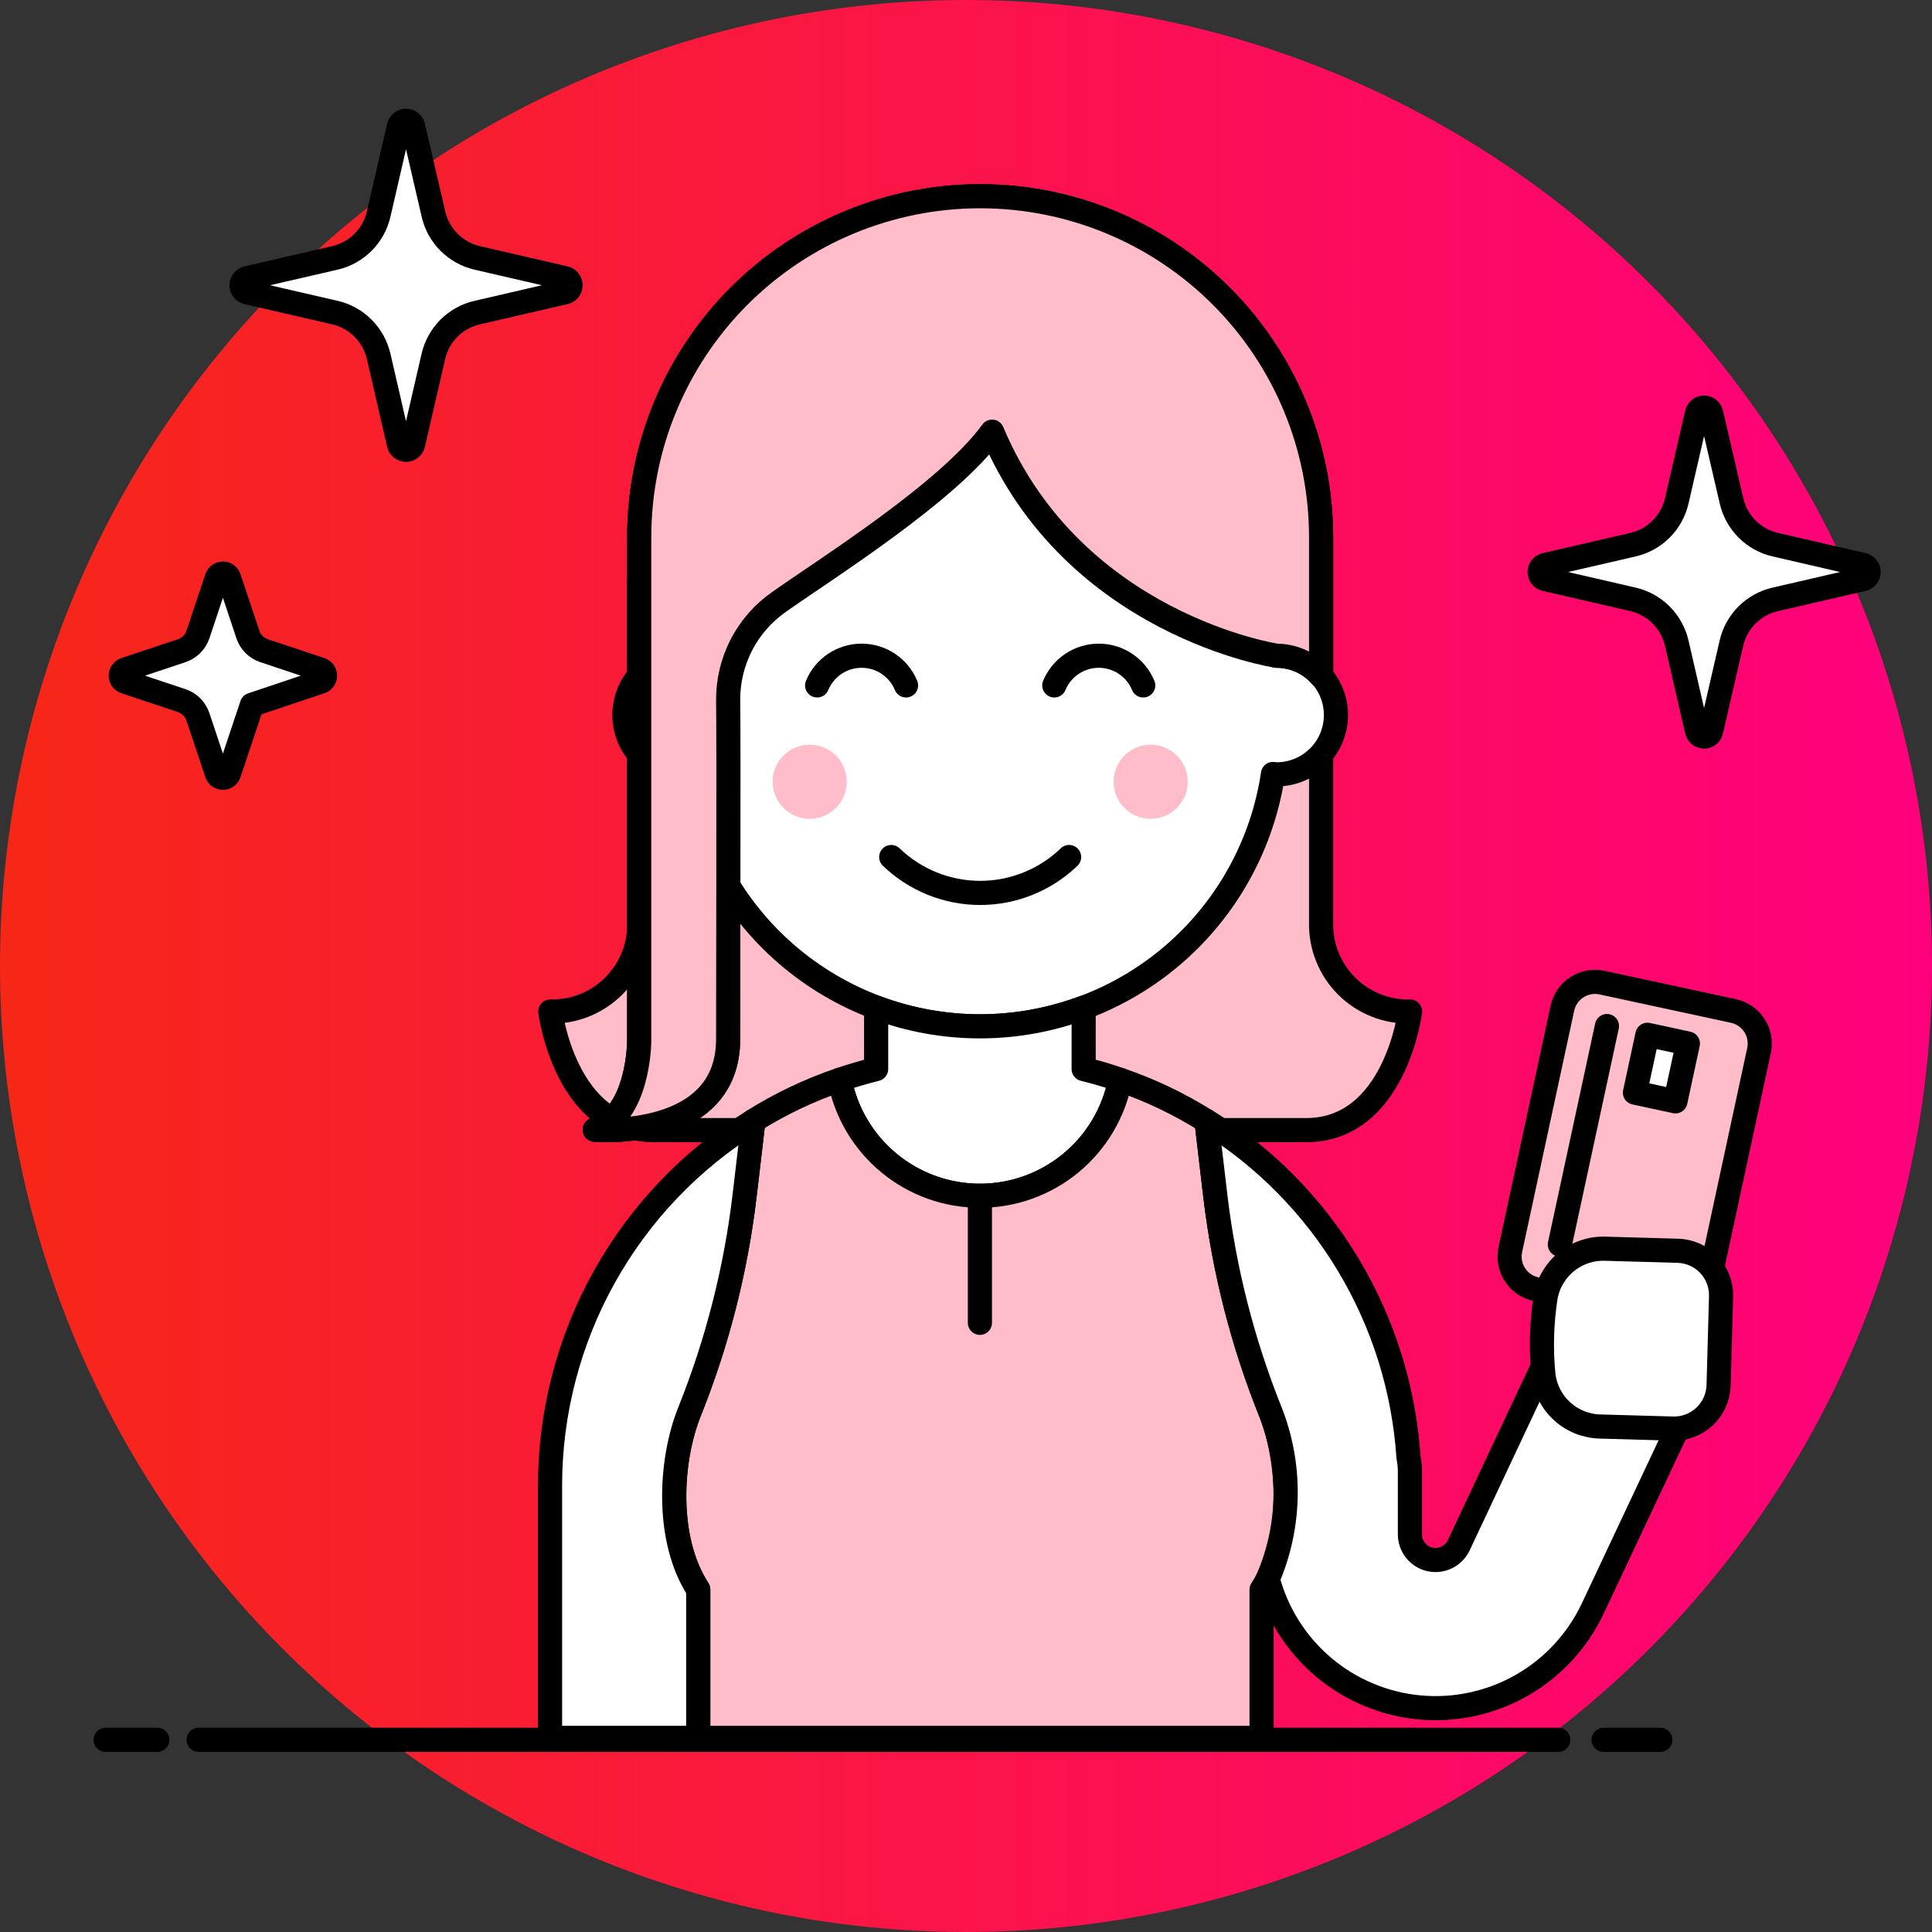 <?xml version="1.0" encoding="UTF-8"?> <svg xmlns="http://www.w3.org/2000/svg" width="70" height="70" viewBox="0 0 70 70" fill="none"><rect x="0" y="0" width="70" height="70" fill="#333333" stroke="none"/><g clip-path="url(#clip0_2541_3461)"><path d="M0 35C0 44.283 3.687 53.185 10.251 59.749C16.815 66.312 25.717 70 35 70C44.282 70 53.185 66.312 59.749 59.749C66.312 53.185 70 44.283 70 35C70 25.717 66.312 16.815 59.749 10.251C53.185 3.687 44.282 0 35 0C25.717 0 16.815 3.687 10.251 10.251C3.687 16.815 0 25.717 0 35Z" fill="url(#paint0_linear_2541_3461)"></path><path d="M62.733 23.302C62.822 22.916 63.018 22.562 63.298 22.282C63.579 22.002 63.932 21.806 64.318 21.718L67.499 20.983C67.557 20.97 67.609 20.937 67.646 20.89C67.683 20.843 67.704 20.785 67.704 20.726C67.704 20.666 67.683 20.608 67.646 20.561C67.609 20.514 67.557 20.481 67.499 20.468L64.322 19.734C63.935 19.645 63.582 19.45 63.302 19.169C63.022 18.889 62.826 18.536 62.737 18.15L61.999 14.971C61.986 14.913 61.953 14.861 61.907 14.823C61.86 14.786 61.802 14.766 61.742 14.766C61.682 14.766 61.624 14.786 61.577 14.823C61.53 14.861 61.498 14.913 61.484 14.971L60.751 18.15C60.662 18.536 60.466 18.889 60.185 19.17C59.905 19.45 59.552 19.645 59.166 19.734L55.987 20.468C55.928 20.481 55.876 20.514 55.839 20.561C55.802 20.608 55.781 20.666 55.781 20.726C55.781 20.785 55.802 20.843 55.839 20.89C55.876 20.937 55.928 20.97 55.987 20.983L59.166 21.717C59.552 21.806 59.905 22.002 60.185 22.282C60.465 22.562 60.661 22.916 60.751 23.302L61.484 26.483C61.498 26.541 61.53 26.593 61.577 26.631C61.624 26.668 61.682 26.688 61.742 26.688C61.802 26.688 61.86 26.668 61.907 26.631C61.953 26.593 61.986 26.541 61.999 26.483L62.733 23.302Z" fill="white" stroke="black" stroke-width="0.875" stroke-linecap="round" stroke-linejoin="round"></path><path d="M15.702 12.911C15.791 12.525 15.987 12.172 16.267 11.892C16.547 11.612 16.901 11.416 17.287 11.327L20.467 10.592C20.526 10.579 20.578 10.546 20.615 10.5C20.652 10.453 20.673 10.395 20.673 10.335C20.673 10.275 20.652 10.217 20.615 10.17C20.578 10.123 20.526 10.091 20.467 10.078L17.29 9.344C16.904 9.255 16.551 9.059 16.271 8.779C15.99 8.499 15.794 8.145 15.705 7.759L14.968 4.58C14.955 4.522 14.922 4.47 14.875 4.433C14.829 4.395 14.77 4.375 14.711 4.375C14.651 4.375 14.593 4.395 14.546 4.433C14.499 4.47 14.466 4.522 14.453 4.58L13.719 7.759C13.63 8.146 13.434 8.499 13.154 8.779C12.874 9.059 12.521 9.255 12.134 9.344L8.955 10.078C8.897 10.091 8.845 10.123 8.808 10.17C8.77 10.217 8.75 10.275 8.75 10.335C8.75 10.395 8.77 10.453 8.808 10.5C8.845 10.546 8.897 10.579 8.955 10.592L12.134 11.326C12.521 11.415 12.874 11.611 13.154 11.892C13.434 12.172 13.63 12.525 13.719 12.911L14.453 16.092C14.466 16.151 14.499 16.203 14.546 16.24C14.593 16.277 14.651 16.298 14.711 16.298C14.77 16.298 14.829 16.277 14.875 16.24C14.922 16.203 14.955 16.151 14.968 16.092L15.702 12.911Z" fill="white" stroke="black" stroke-width="0.875" stroke-linecap="round" stroke-linejoin="round"></path><path d="M9.128 25.536L11.616 24.702C11.662 24.687 11.703 24.657 11.732 24.617C11.761 24.577 11.776 24.529 11.776 24.48C11.776 24.431 11.761 24.383 11.732 24.344C11.703 24.304 11.662 24.274 11.616 24.259L9.571 23.577C9.433 23.531 9.308 23.454 9.205 23.352C9.103 23.249 9.025 23.124 8.98 22.986L8.298 20.941C8.282 20.895 8.253 20.854 8.213 20.826C8.173 20.797 8.125 20.781 8.076 20.781C8.027 20.781 7.979 20.797 7.939 20.826C7.9 20.854 7.87 20.895 7.855 20.941L7.173 22.986C7.127 23.124 7.049 23.249 6.947 23.351C6.844 23.454 6.719 23.531 6.582 23.577L4.535 24.259C4.489 24.274 4.448 24.304 4.419 24.344C4.39 24.383 4.375 24.431 4.375 24.48C4.375 24.529 4.39 24.577 4.419 24.617C4.448 24.657 4.489 24.687 4.535 24.702L6.582 25.384C6.719 25.43 6.844 25.508 6.947 25.61C7.049 25.713 7.126 25.838 7.172 25.976L7.855 28.022C7.87 28.069 7.9 28.109 7.939 28.138C7.979 28.167 8.027 28.182 8.076 28.182C8.125 28.182 8.173 28.167 8.213 28.138C8.253 28.109 8.282 28.069 8.298 28.022L9.128 25.536Z" fill="white" stroke="black" stroke-width="0.875" stroke-linecap="round" stroke-linejoin="round"></path><path d="M63.732 38.065L61.847 46.81C61.779 47.123 61.59 47.396 61.321 47.57C61.051 47.744 60.724 47.803 60.411 47.736L55.648 46.709C55.335 46.641 55.062 46.452 54.888 46.183C54.714 45.914 54.655 45.587 54.722 45.273L56.608 36.529C56.641 36.374 56.705 36.227 56.795 36.096C56.885 35.966 57 35.854 57.134 35.768C57.267 35.682 57.416 35.623 57.572 35.595C57.728 35.566 57.888 35.569 58.043 35.602L62.806 36.63C62.961 36.663 63.108 36.727 63.239 36.817C63.369 36.907 63.48 37.022 63.566 37.155C63.653 37.288 63.711 37.437 63.74 37.593C63.768 37.749 63.766 37.91 63.732 38.065Z" fill="#FFBDC9"></path><path d="M58.223 37.176L56.516 45.091" stroke="black" stroke-width="0.875" stroke-linecap="round" stroke-linejoin="round"></path><path d="M61.156 37.809L60.704 39.904L59.237 39.588L59.689 37.492L61.156 37.809Z" fill="white" stroke="black" stroke-width="0.875" stroke-linecap="round" stroke-linejoin="round"></path><path d="M63.732 38.065L61.847 46.81C61.779 47.123 61.59 47.396 61.321 47.57C61.051 47.744 60.724 47.803 60.411 47.736L55.648 46.709C55.335 46.641 55.062 46.452 54.888 46.183C54.714 45.914 54.655 45.587 54.722 45.273L56.608 36.529C56.641 36.374 56.705 36.227 56.795 36.096C56.885 35.966 57 35.854 57.134 35.768C57.267 35.682 57.416 35.623 57.572 35.595C57.728 35.566 57.888 35.569 58.043 35.602L62.806 36.63C62.961 36.663 63.108 36.727 63.239 36.817C63.369 36.907 63.48 37.022 63.566 37.155C63.653 37.288 63.711 37.437 63.74 37.593C63.768 37.749 63.766 37.91 63.732 38.065Z" stroke="black" stroke-width="0.875" stroke-linecap="round" stroke-linejoin="round"></path><path d="M3.828 63.037H5.7" stroke="black" stroke-width="0.875" stroke-linecap="round" stroke-linejoin="round"></path><path d="M7.198 63.037H56.459" stroke="black" stroke-width="0.875" stroke-linecap="round" stroke-linejoin="round"></path><path d="M58.102 63.037H60.156" stroke="black" stroke-width="0.875" stroke-linecap="round" stroke-linejoin="round"></path><path d="M47.866 19.462C47.866 16.186 46.565 13.044 44.248 10.727C41.932 8.411 38.79 7.109 35.513 7.109C32.237 7.109 29.095 8.411 26.779 10.727C24.462 13.044 23.16 16.186 23.16 19.462V33.427C23.17 33.853 23.093 34.276 22.934 34.671C22.775 35.066 22.538 35.425 22.237 35.726C21.936 36.027 21.577 36.264 21.182 36.423C20.786 36.582 20.363 36.658 19.938 36.649C19.938 36.649 20.475 40.946 23.697 40.946H47.33C50.553 40.946 51.089 36.649 51.089 36.649C50.664 36.658 50.241 36.581 49.846 36.422C49.45 36.264 49.092 36.027 48.791 35.726C48.489 35.425 48.252 35.066 48.093 34.671C47.935 34.276 47.857 33.853 47.866 33.427V19.462Z" fill="#FFBDC9" stroke="black" stroke-width="0.875" stroke-linecap="round" stroke-linejoin="round"></path><path d="M35.944 15.643C34.348 17.84 29.956 20.587 28.231 21.807C27.656 22.206 27.187 22.739 26.864 23.36C26.542 23.982 26.375 24.672 26.38 25.373C26.402 26.347 26.38 36.63 26.38 37.649C26.38 41.344 21.546 40.935 21.546 40.935C23.158 40.398 23.158 37.713 23.158 37.713V21.074" stroke="black" stroke-width="0.875" stroke-linecap="round" stroke-linejoin="round"></path><path d="M46.256 23.759V21.074C46.218 18.25 45.069 15.555 43.059 13.571C41.048 11.588 38.338 10.476 35.514 10.476C32.69 10.476 29.979 11.588 27.969 13.571C25.958 15.555 24.81 18.25 24.772 21.074V23.759C24.202 23.759 23.656 23.985 23.253 24.388C22.85 24.791 22.623 25.337 22.623 25.907C22.623 26.477 22.85 27.024 23.253 27.426C23.656 27.829 24.202 28.056 24.772 28.056C24.817 28.056 24.859 28.045 24.903 28.042C25.283 30.585 26.563 32.907 28.51 34.585C30.457 36.263 32.943 37.187 35.513 37.187C38.084 37.187 40.569 36.263 42.517 34.585C44.464 32.907 45.744 30.585 46.123 28.042C46.168 28.042 46.21 28.056 46.256 28.056C46.825 28.056 47.372 27.829 47.775 27.426C48.178 27.024 48.404 26.477 48.404 25.907C48.404 25.337 48.178 24.791 47.775 24.388C47.372 23.985 46.825 23.759 46.256 23.759Z" fill="white" stroke="black" stroke-width="0.875" stroke-linecap="round" stroke-linejoin="round"></path><path d="M29.337 29.667C29.693 29.667 30.034 29.526 30.286 29.274C30.538 29.022 30.679 28.681 30.679 28.325C30.679 27.969 30.538 27.627 30.286 27.375C30.034 27.124 29.693 26.982 29.337 26.982C28.981 26.982 28.639 27.124 28.387 27.375C28.136 27.627 27.994 27.969 27.994 28.325C27.994 28.681 28.136 29.022 28.387 29.274C28.639 29.526 28.981 29.667 29.337 29.667Z" fill="#FFBDC9"></path><path d="M41.69 29.667C42.046 29.667 42.388 29.526 42.64 29.274C42.891 29.022 43.033 28.681 43.033 28.325C43.033 27.969 42.891 27.627 42.64 27.375C42.388 27.124 42.046 26.982 41.69 26.982C41.334 26.982 40.993 27.124 40.741 27.375C40.489 27.627 40.348 27.969 40.348 28.325C40.348 28.681 40.489 29.022 40.741 29.274C40.993 29.526 41.334 29.667 41.69 29.667Z" fill="#FFBDC9"></path><path d="M38.736 31.052C37.871 31.886 36.716 32.352 35.514 32.352C34.312 32.352 33.156 31.886 32.291 31.052" stroke="black" stroke-width="0.875" stroke-linecap="round" stroke-linejoin="round"></path><path d="M32.828 24.834C32.696 24.515 32.472 24.243 32.186 24.051C31.899 23.86 31.562 23.758 31.217 23.758C30.872 23.758 30.535 23.86 30.248 24.051C29.962 24.243 29.738 24.515 29.606 24.834" stroke="black" stroke-width="0.875" stroke-linecap="round" stroke-linejoin="round"></path><path d="M41.421 24.834C41.289 24.515 41.066 24.243 40.779 24.051C40.492 23.86 40.155 23.758 39.81 23.758C39.465 23.758 39.128 23.86 38.842 24.051C38.555 24.243 38.331 24.515 38.199 24.834" stroke="black" stroke-width="0.875" stroke-linecap="round" stroke-linejoin="round"></path><path d="M47.866 19.462C47.866 16.186 46.565 13.044 44.248 10.727C41.931 8.411 38.789 7.109 35.513 7.109C32.237 7.109 29.095 8.411 26.778 10.727C24.462 13.044 23.16 16.186 23.16 19.462V37.71C23.16 37.71 23.16 40.395 21.549 40.932C21.549 40.932 26.382 41.341 26.382 37.646C26.382 36.625 26.404 26.344 26.382 25.369C26.378 24.669 26.544 23.979 26.866 23.357C27.189 22.736 27.658 22.203 28.234 21.803C29.958 20.584 34.35 17.837 35.946 15.64C38.897 22.658 46.256 23.759 46.256 23.759C46.561 23.76 46.864 23.826 47.141 23.954C47.419 24.082 47.666 24.268 47.866 24.5V19.462Z" fill="#FFBDC9"></path><path d="M47.866 19.462C47.866 16.186 46.565 13.044 44.248 10.727C41.931 8.411 38.789 7.109 35.513 7.109C32.237 7.109 29.095 8.411 26.778 10.727C24.462 13.044 23.16 16.186 23.16 19.462V37.71C23.16 37.71 23.16 40.395 21.549 40.932C21.549 40.932 26.382 41.341 26.382 37.646C26.382 36.625 26.404 26.344 26.382 25.369C26.378 24.669 26.544 23.979 26.866 23.357C27.189 22.736 27.658 22.203 28.234 21.803C29.958 20.584 34.35 17.837 35.946 15.64C38.897 22.658 46.256 23.759 46.256 23.759C46.561 23.76 46.864 23.826 47.141 23.954C47.419 24.082 47.666 24.268 47.866 24.5V19.462Z" stroke="black" stroke-width="0.875" stroke-linecap="round" stroke-linejoin="round"></path><path d="M30.423 39.124C30.649 40.306 31.28 41.373 32.208 42.139C33.136 42.906 34.301 43.326 35.505 43.326C36.708 43.326 37.874 42.906 38.802 42.139C39.729 41.373 40.36 40.306 40.586 39.124C40.152 38.973 39.71 38.843 39.263 38.734V36.506C36.839 37.412 34.169 37.412 31.744 36.506V38.734C31.293 38.847 30.851 38.98 30.421 39.124H30.423Z" fill="white"></path><path d="M30.423 39.124C30.649 40.306 31.28 41.373 32.208 42.139C33.136 42.906 34.301 43.326 35.505 43.326C36.708 43.326 37.874 42.906 38.802 42.139C39.729 41.373 40.36 40.306 40.586 39.124C40.152 38.973 39.71 38.843 39.263 38.734V36.506C36.839 37.412 34.169 37.412 31.744 36.506V38.734C31.293 38.847 30.851 38.98 30.421 39.124H30.423Z" stroke="black" stroke-width="0.875" stroke-linecap="round" stroke-linejoin="round"></path><path d="M25.3 62.967H45.709V57.596C46.891 55.781 46.741 52.919 46.021 51.14C45.019 48.641 44.351 46.02 44.033 43.346L43.712 40.618C42.731 40 41.682 39.499 40.586 39.124C40.36 40.306 39.728 41.372 38.801 42.138C37.873 42.905 36.707 43.324 35.504 43.324C34.301 43.324 33.135 42.905 32.208 42.138C31.28 41.372 30.649 40.306 30.422 39.124C29.326 39.496 28.278 39.995 27.297 40.61L26.976 43.338C26.658 46.012 25.989 48.633 24.988 51.133C24.268 52.916 24.118 55.773 25.3 57.588V62.967Z" fill="#FFBDC9" stroke="black" stroke-width="0.875" stroke-linecap="round" stroke-linejoin="round"></path><path d="M35.504 43.327V47.928" stroke="black" stroke-width="0.875" stroke-linecap="round" stroke-linejoin="round"></path><path d="M59.743 47.646C59.099 47.343 58.36 47.309 57.69 47.55C57.02 47.791 56.473 48.289 56.169 48.934L52.852 55.989C52.762 56.179 52.61 56.334 52.42 56.427C52.231 56.519 52.015 56.545 51.809 56.499C51.604 56.453 51.419 56.338 51.288 56.173C51.156 56.009 51.084 55.804 51.084 55.593V53.299C51.082 53.13 51.065 52.96 51.032 52.794C50.869 50.328 50.12 47.937 48.847 45.819C47.575 43.701 45.815 41.917 43.715 40.615L44.036 43.343C44.354 46.017 45.022 48.638 46.024 51.137C46.798 53.095 46.766 55.28 45.932 57.213C46.264 58.461 46.972 59.577 47.959 60.409C48.946 61.241 50.166 61.749 51.452 61.865C52.737 61.98 54.028 61.698 55.148 61.055C56.268 60.412 57.163 59.441 57.712 58.272L61.033 51.217C61.334 50.572 61.368 49.835 61.126 49.165C60.884 48.496 60.387 47.95 59.743 47.646Z" fill="white" stroke="black" stroke-width="0.875" stroke-linecap="round" stroke-linejoin="round"></path><path d="M55.922 49.826C55.984 50.334 56.229 50.801 56.609 51.143C56.99 51.485 57.481 51.678 57.992 51.686L60.611 51.76C61.038 51.772 61.453 51.614 61.764 51.32C62.074 51.027 62.255 50.622 62.268 50.195L62.358 46.974C62.37 46.547 62.212 46.133 61.919 45.822C61.626 45.511 61.221 45.33 60.794 45.318L58.174 45.244C57.663 45.223 57.162 45.388 56.763 45.708C56.364 46.028 56.093 46.481 56.002 46.984C55.854 47.924 55.827 48.879 55.922 49.826Z" fill="white"></path><path d="M55.922 49.826C55.984 50.334 56.229 50.801 56.609 51.143C56.99 51.485 57.481 51.678 57.992 51.686L60.611 51.76C61.038 51.772 61.453 51.614 61.764 51.32C62.074 51.027 62.255 50.622 62.268 50.195L62.358 46.974C62.37 46.547 62.212 46.133 61.919 45.822C61.626 45.511 61.221 45.33 60.794 45.318L58.174 45.244C57.663 45.223 57.162 45.388 56.763 45.708C56.364 46.028 56.093 46.481 56.002 46.984C55.854 47.924 55.827 48.879 55.922 49.826Z" stroke="black" stroke-width="0.875" stroke-linecap="round" stroke-linejoin="round"></path><path d="M24.986 51.14C24.266 52.923 24.116 55.781 25.298 57.596V62.967H19.929V53.836C19.928 51.187 20.604 48.581 21.894 46.267C23.184 43.952 25.044 42.006 27.297 40.613L26.976 43.341C26.657 46.017 25.989 48.639 24.986 51.14Z" fill="white" stroke="black" stroke-width="0.875" stroke-linecap="round" stroke-linejoin="round"></path></g><defs><linearGradient id="paint0_linear_2541_3461" x1="0" y1="35" x2="70" y2="35" gradientUnits="userSpaceOnUse"><stop stop-color="#F72717"></stop><stop offset="1" stop-color="#FF007D"></stop></linearGradient><clipPath id="clip0_2541_3461"><rect width="70" height="70" fill="white"></rect></clipPath></defs></svg> 